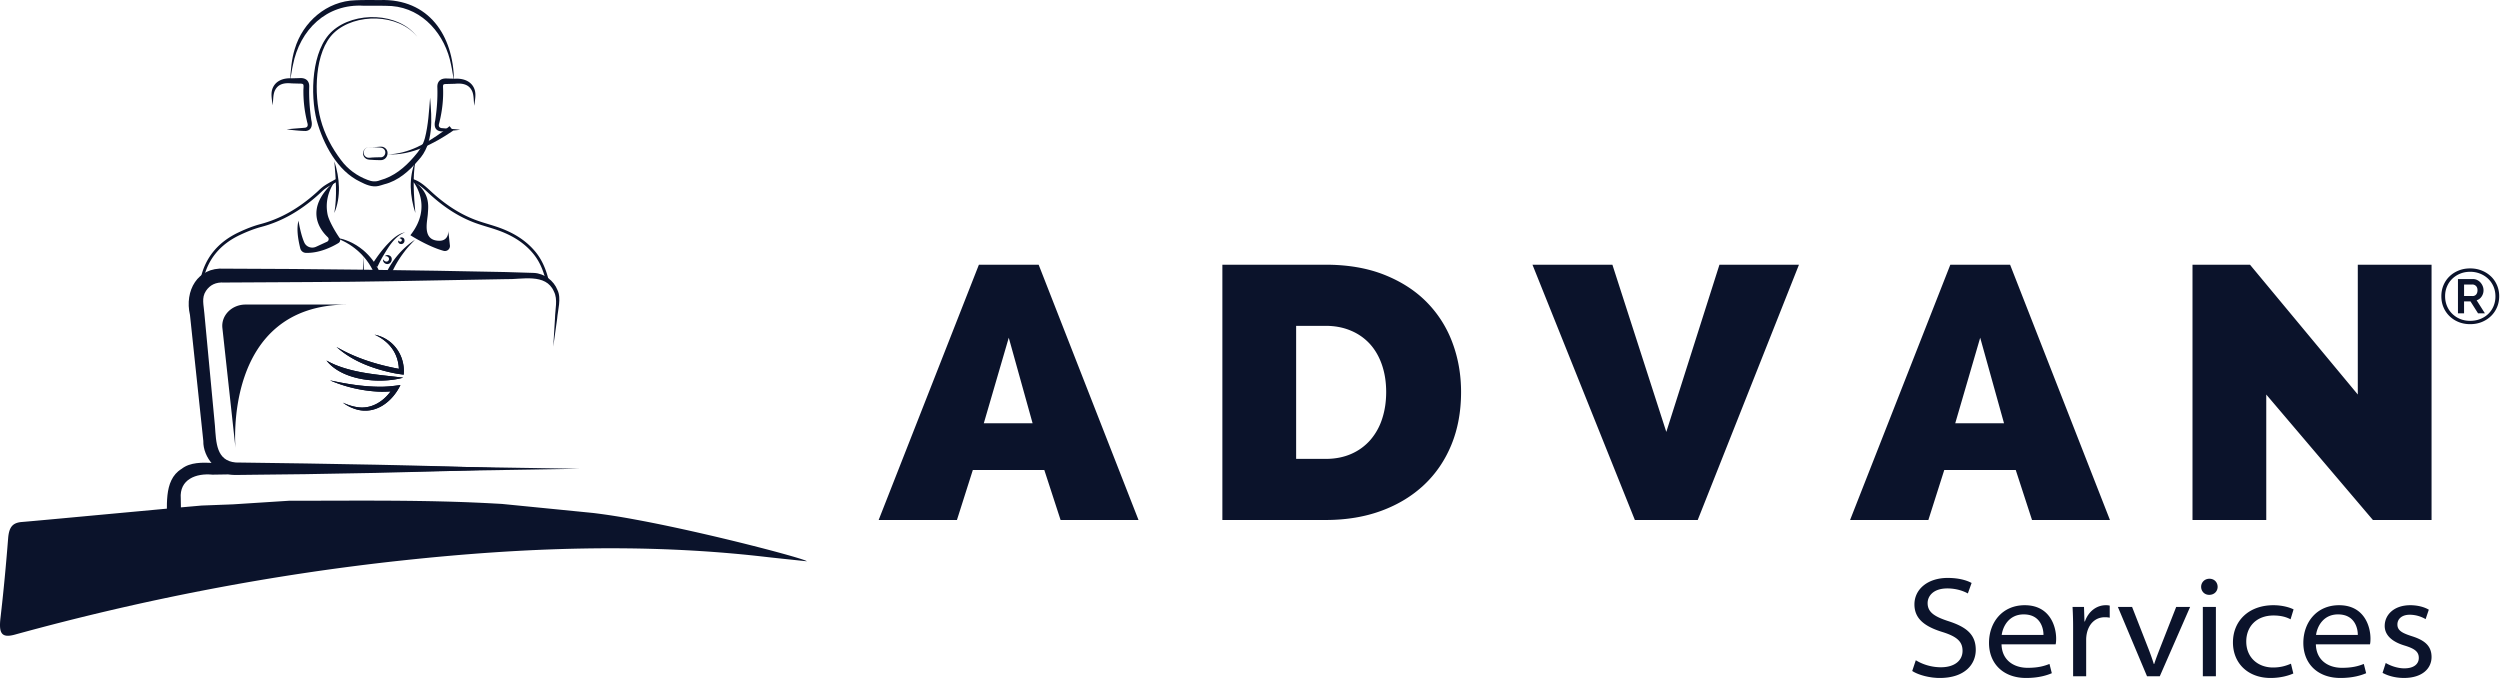 <?xml version="1.0" encoding="UTF-8"?>
<svg xmlns="http://www.w3.org/2000/svg" width="295" height="80" viewBox="0 0 295 80" fill="none">
  <path d="M291.479 38.251c-.492 0-.947-.084-1.358-.25a3.299 3.299 0 0 1-1.075-.694 3.17 3.17 0 0 1-.712-1.043c-.17-.4-.254-.838-.254-1.312 0-.468.084-.903.254-1.304.171-.4.408-.748.712-1.039.303-.29.661-.521 1.075-.687.414-.168.866-.25 1.358-.25.491 0 .946.084 1.362.25a3.43 3.43 0 0 1 1.084.687c.306.291.547.638.719 1.039.173.4.261.836.261 1.304 0 .474-.086.911-.261 1.312-.174.401-.413.75-.719 1.043a3.371 3.371 0 0 1-1.084.694c-.414.166-.869.25-1.362.25zm0-.392c.42 0 .81-.069 1.172-.21.362-.14.677-.335.948-.592.269-.254.481-.56.634-.916a2.96 2.96 0 0 0 .228-1.18c0-.408-.075-.787-.224-1.14a2.745 2.745 0 0 0-.625-.916 2.95 2.95 0 0 0-.948-.61 3.111 3.111 0 0 0-1.185-.224c-.431 0-.828.075-1.186.224-.36.148-.67.353-.935.61-.265.258-.47.562-.616.911-.147.35-.22.728-.22 1.136 0 .414.073.795.22 1.148.146.354.351.66.616.92.265.261.575.468.935.617.36.146.755.222 1.186.222zm-1.44-4.933h1.758c.184 0 .352.039.507.114.155.076.287.177.396.302.11.125.197.265.261.425.065.157.095.319.095.482 0 .274-.075.52-.224.74a1.1 1.1 0 0 1-.588.446l.976 1.54h-.81l-.895-1.413h-.756v1.413h-.72v-4.049zm1.713 2.006a.538.538 0 0 0 .438-.187c.103-.125.155-.291.155-.498 0-.213-.058-.38-.177-.498a.599.599 0 0 0-.442-.178h-.965v1.357h.991v.004zM103.68 61.361l11.829-30.123h7.053l11.784 30.123h-9.196l-1.92-5.898h-8.437l-1.875 5.898h-9.238zm15.354-21.511-2.946 10.098h5.759l-2.813-10.098zM144.24 61.361V31.236h12.187c2.618 0 4.924.397 6.92 1.188 1.993.793 3.659 1.866 4.999 3.224a13.42 13.42 0 0 1 3.035 4.773c.683 1.825 1.025 3.77 1.025 5.834 0 2.29-.379 4.364-1.137 6.215-.759 1.853-1.839 3.437-3.237 4.752-1.399 1.314-3.08 2.334-5.043 3.056-1.963.721-4.151 1.081-6.562 1.081H144.24v.002zm19.329-15.104c0-1.16-.164-2.22-.492-3.183-.327-.961-.797-1.782-1.405-2.461a6.33 6.33 0 0 0-2.254-1.59c-.892-.382-1.89-.574-2.991-.574h-3.483v15.7h3.483c1.131 0 2.142-.199 3.036-.595a6.323 6.323 0 0 0 2.255-1.655 7.173 7.173 0 0 0 1.383-2.504c.313-.96.468-2.007.468-3.138zM190.262 31.236l6.362 19.73 6.271-19.73h9.383L200.331 61.36h-7.416l-12.083-30.123h9.43zM218.309 61.361l11.829-30.123h7.053l11.784 30.123h-9.196l-1.92-5.898h-8.437l-1.875 5.898h-9.238zm15.354-21.511-2.946 10.098h5.758l-2.812-10.098zM267.419 46.554v14.807h-8.704V31.236h6.784l12.721 15.316V31.236h8.704V61.36h-6.92l-12.585-14.805zM64.38 33.001c-.338-1.312-.806-2.282-1.485-3.099-.978-1.174-2.293-2.053-4.017-2.685-.457-.168-.93-.312-1.392-.452-.524-.16-1.065-.324-1.586-.524-1.821-.7-3.536-1.804-5.243-3.373l-.106-.099c-.608-.56-1.183-1.09-1.963-1.327l.099-.326c.856.259 1.487.84 2.097 1.403l.105.097c1.675 1.539 3.354 2.62 5.136 3.304.508.196 1.045.36 1.562.517.466.142.944.287 1.41.459 1.782.655 3.142 1.567 4.161 2.789.76.913 1.284 2.053 1.636 3.573L64.38 33zM23.69 32.783c.564-2.422 2.066-4.226 4.462-5.361.95-.45 1.8-.772 2.59-.98 2.328-.615 4.477-1.824 6.571-3.697.087-.077.173-.157.257-.237a5.42 5.42 0 0 1 .664-.562c.314-.214.648-.401.974-.58l.416-.233.17.296-.42.237c-.317.176-.647.357-.949.564-.22.149-.413.334-.62.528-.086.082-.175.164-.263.244-2.134 1.907-4.33 3.142-6.709 3.771-.771.205-1.6.517-2.532.959-2.3 1.088-3.739 2.815-4.277 5.131l-.335-.08z" fill="#0B132B"></path>
  <path d="M48.64 21.28s1.318 1.474 1.064 3.607c-.017.142-.041.287-.073.436-.162.752-.526 1.573-1.207 2.433 0 0 2.099 1.35 3.93 1.844a.59.59 0 0 0 .736-.638l-.192-1.728s.127 1.427-1.457 1.14c-1.584-.287-1.002-2.301-.953-3.166.05-.864.339-2.566-1.849-3.928zM42.791 33.038c.024-.92.052-1.832.086-2.737.03.81.056 1.629.078 2.452l-.164.285zM39.621 21.28s-1.28 1.474-1.032 3.607c.017.142.038.287.07.436.137.655.8 1.872 1.404 2.745a.426.426 0 0 1-.127.612c-.696.422-2.24 1.218-3.862 1.157a.697.697 0 0 1-.642-.536c-.296-1.196-.444-2.319-.214-3.259.196 1.112.425 1.987.69 2.578.235.521.862.739 1.383.5l1.304-.6a.324.324 0 0 0 .084-.53c-.92-.86-2.922-3.413.942-6.71zM45.395 32.6c.752-1.739 1.993-3.26 3.573-4.308-.447.464-.886.918-1.261 1.427a12.383 12.383 0 0 0-1.679 2.937l-.633-.056z" fill="#0B132B"></path>
  <path d="M44.944 32.458c-.866-2.319-3.006-4.142-5.493-4.441 2.233.724 4.088 2.448 4.862 4.641l.631-.2z" fill="#0B132B"></path>
  <path d="M43.94 31.165a15.836 15.836 0 0 1 1.65-2.213c.614-.649 1.315-1.375 2.224-1.543-1.282.47-1.989 1.786-2.668 2.89-.217.387-.424.788-.605 1.183l-.601-.317z" fill="#0B132B"></path>
  <path d="M45.43 30.225c.131-.183.422-.16.599-.034.345.224.218.812-.155.937-.34.15-.782-.205-.651-.539.116.302.494.384.638.128.157-.28-.125-.541-.431-.492zM47.147 28.126c.077-.148.3-.144.43-.056.173.097.201.358.11.522-.193.392-.844.185-.68-.22.11.175.3.196.381.06.093-.146-.05-.306-.241-.306zM39.451 19.03c.638 1.941.81 4.187 0 6.103.343-2.028.173-4.065 0-6.103zM49.012 25.133c-.638-1.942-.81-4.187 0-6.103-.343 2.03-.173 4.066 0 6.103z" fill="#0B132B"></path>
  <path d="M49.226 4.329c-2.218-2.748-7.301-2.813-9.814-.46-2.33 2.207-2.369 7.32-1.575 10.235.463 1.737 1.316 3.35 2.4 4.78.789 1.077 1.892 1.875 3.13 2.34.506.21.99.246 1.471.05 1.631-.438 2.92-1.5 4.013-2.774.592-.655 1.066-1.364 1.293-2.222.394-1.538.478-3.161.608-4.754.202 2.49.463 5.448-1.406 7.407-1.04 1.241-2.38 2.422-4.008 2.817-.194.058-.485.16-.68.2-.753.168-1.497-.162-2.143-.495-2.713-1.278-4.364-4.453-5.14-7.23-.786-3.05-.642-8.332 1.843-10.56 2.629-2.356 7.816-2.222 10.008.666z" fill="#0B132B"></path>
  <path d="M53.467 15.422c-2.252 1.535-4.9 2.936-7.697 2.795 2.402-.06 4.594-1.316 6.488-2.7l.793-.631.416.536z" fill="#0B132B"></path>
  <path d="M55.98 12.479c-.111-.559-.038-1.18-.264-1.71-.384-.855-1.192-.965-2.032-.883l-.884.024c-.5.008-.528.023-.522.386.065 1.357-.09 2.73-.405 4.04-.05.244-.161.457-.034.642.045.065.14.115.256.138.718.065 1.472.104 2.198.2-.59.076-1.183.121-1.778.169-.959.136-1.383-.31-1.163-1.252.196-1.302.3-2.606.256-3.912-.006-.148-.006-.39.11-.6.218-.415.675-.486 1.078-.456l.894.024c1.01-.06 2.032.306 2.338 1.364.164.601-.013 1.23-.047 1.825zM32.155 12.43c-.035-.593-.207-1.218-.052-1.815.297-1.056 1.308-1.435 2.319-1.373l.892-.024c.4-.034.866.05 1.07.468.113.211.11.453.104.595-.04 1.301.059 2.599.25 3.896.142.571.05 1.224-.676 1.28-.763-.015-1.485-.103-2.237-.187.722-.097 1.474-.132 2.185-.2.114-.024.207-.076.248-.14.118-.19.006-.408-.041-.65a14.934 14.934 0 0 1-.416-3.57c-.009-.145.052-.621-.009-.722-.036-.084-.142-.13-.485-.123l-.879-.024c-.845-.082-1.627.03-2.013.89-.22.526-.15 1.142-.26 1.698zM43.56 17.366c.291-.002.584-.008.875-.023.274-.007.649-.1.899.06.707.386.41 1.498-.412 1.493-.29-.002-.584-.006-.875-.023-.273-.03-.672.008-.9-.183-.576-.395-.264-1.345.413-1.324zm0 0c-.653-.002-.888.884-.321 1.181.203.127.582.035.808.035.291-.015.584-.022.875-.024.51.015.757-.7.321-1.013-.2-.166-.521-.123-.808-.155a16.874 16.874 0 0 0-.875-.024z" fill="#0B132B"></path>
  <path d="M34.225 9.565c.08-1.263.17-2.545.556-3.782C35.73 2.59 38.563.115 41.965.03c.897-.047 1.972-.02 2.869-.024 5.756-.18 8.678 4.177 8.736 9.526-.123-.56-.21-1.326-.34-1.87-.677-3.535-3.28-6.65-7.004-6.949C45.194.648 43.974.695 42.93.678c-4.398-.27-7.558 2.834-8.368 7.014-.13.548-.222 1.321-.338 1.873zM19.676 62.154c.138-2.165-.502-5.46 1.76-6.833 1.02-.804 2.479-.746 3.64-.698l3.332.053 13.33.214 26.665.426-26.664.427-13.331.213-3.332.054c-1.928-.198-3.924.548-3.745 2.813l.054 3.334h-1.71v-.003z" fill="#0B132B"></path>
  <path d="M60.978 55.316c-11.105.416-22.132.64-33.252.729-2.067-.024-3.778-2.058-3.735-4.013l-.174-1.65-1.4-13.211c-.665-2.847.884-5.67 4.044-5.47 10.275.018 22.86.18 33.209.4l3.334.103c1.236.062 2.348.913 2.78 2.025.478.97.034 2.377-.04 3.382l-.458 3.29.202-3.316c.015-1.102.352-2.252-.12-3.177-.955-2.237-3.854-1.4-5.698-1.47l-13.284.24c-6.396.123-13.49.103-19.925.16-1.015-.063-1.688.292-2.157.986-.55.821-.255 1.679-.186 2.679l1.244 13.225c.144 2.009.16 4.14 2.45 4.345 10.997.144 22.188.308 33.166.743z" fill="#0B132B"></path>
  <path d="M41.047 35.938H28.971c-1.623 0-2.89 1.285-2.729 2.763L27.79 52.89c0 .002-1.56-16.952 13.258-16.952zM87.223 63.997a258.538 258.538 0 0 0-7.903-1.821c-.783-.166-1.564-.328-2.33-.48-.725-.145-1.438-.28-2.134-.408a78.96 78.96 0 0 0-4.834-.754c-2.73-.272-5.459-.543-8.19-.813l-.434-.043c-.718-.07-1.434-.142-2.151-.213-.27-.017-.539-.03-.808-.045-1.62-.09-3.241-.16-4.864-.21-.604-.019-1.21-.034-1.813-.049a217 217 0 0 0-2.379-.045c-5.088-.076-10.178-.026-15.268-.028l-6.545.42-.095.006c-.185.007-.368.013-.553.022-.419.015-.837.03-1.255.047l-1.849.07c-.013 0-.026 0-.036.002a1117.118 1117.118 0 0 0-5.763.521l-1.444.134-1.866.172c-5.295.491-10.825 1.009-12.12 1.112-1.116.088-1.524.612-1.63 1.937-.247 3.13-.538 6.256-.9 9.368-.211 1.808.097 2.425 1.69 1.987 15.076-4.146 30.306-7.092 45.69-8.75 14.24-1.533 28.488-2.08 42.748-.441 1.67.192 3.34.358 5.01.537.017-.132-3.42-1.11-7.974-2.235zM38.52 42.54c1.885 2.385 6.299 2.784 9.057 2.025-2.704-.338-5.452-.47-7.995-1.506a10.711 10.711 0 0 1-1.063-.52zM39.709 40.938c1.817 1.647 4.204 2.539 6.573 3.05.437.094.903.165 1.355.221.005-.135.026-.39.02-.517-.054-2.066-1.431-3.78-3.461-4.204 1.573.711 2.65 1.954 2.846 3.7.014.11.022.222.026.334-2.56-.476-5.103-1.258-7.359-2.584zM42.179 48.045c-.586-.08-1.164-.278-1.722-.532a5.043 5.043 0 0 0 1.666.815c2.243.592 4.19-.949 5.129-2.892-.823.116-1.675.213-2.51.2-1.955-.02-3.897-.338-5.806-.754a16.57 16.57 0 0 0 5.792 1.334c.455.015.914.002 1.37-.035-.904 1.24-2.327 2.114-3.92 1.864z" fill="#0B132B"></path>
  <path d="M38.52 42.54c1.885 2.385 6.299 2.784 9.057 2.025-2.704-.338-5.452-.47-7.995-1.506a10.711 10.711 0 0 1-1.063-.52zM39.709 40.938c1.817 1.647 4.204 2.539 6.573 3.05.437.094.903.165 1.355.221.005-.135.026-.39.02-.517-.054-2.066-1.431-3.78-3.461-4.204 1.573.711 2.65 1.954 2.846 3.7.014.11.022.222.026.334-2.56-.476-5.103-1.258-7.359-2.584zM42.179 48.045c-.586-.08-1.164-.278-1.722-.532a5.043 5.043 0 0 0 1.666.815c2.243.592 4.19-.949 5.129-2.892-.823.116-1.675.213-2.51.2-1.955-.02-3.897-.338-5.806-.754a16.57 16.57 0 0 0 5.792 1.334c.455.015.914.002 1.37-.035-.904 1.24-2.327 2.114-3.92 1.864zM226.065 77.907c.75.468 1.802.83 2.961.83 1.61 0 2.554-.788 2.554-1.941 0-1.059-.619-1.675-2.373-2.218-2.181-.672-3.304-1.623-3.304-3.258 0-1.791 1.565-3.125 3.922-3.125 1.309 0 2.25.282 2.824.595l-.444 1.237c-.388-.22-1.246-.593-2.418-.593-1.716 0-2.328.955-2.328 1.728 0 1.035.729 1.58 2.463 2.138 2.121.688 3.218 1.575 3.218 3.383 0 1.675-1.256 3.317-4.254 3.317-1.209 0-2.539-.358-3.243-.825l.422-1.267zM236.181 76.028c.037 1.845 1.41 2.774 3.089 2.774 1.23 0 1.943-.21 2.568-.457l.276 1.093c-.541.233-1.521.562-3.036.562-2.698 0-4.375-1.698-4.375-4.135 0-2.423 1.571-4.45 4.213-4.45 3 0 3.709 2.534 3.709 3.928 0 .31-.019.535-.06.685h-6.384zm4.948-1.107c.011-.703-.312-2.422-2.331-2.422-1.739 0-2.459 1.415-2.597 2.422h4.928zM244.627 74.31a43.72 43.72 0 0 0-.066-2.693h1.351l.054 1.713h.056c.42-1.204 1.392-1.915 2.465-1.915.177 0 .306.01.461.051v1.423a2.61 2.61 0 0 0-.586-.054c-1.123 0-1.905.8-2.129 1.97a3.606 3.606 0 0 0-.065.678V79.8h-1.541v-5.49zM251.585 71.617l1.793 4.584c.327.828.564 1.483.773 2.153h.044c.219-.679.487-1.356.797-2.153l1.799-4.584h1.642l-3.577 8.18h-1.508l-3.44-8.18h1.677zM261.68 69.242c0 .505-.372.95-.995.95-.578 0-.951-.445-.951-.95 0-.508.397-.95.979-.95.584-.002.963.429.967.95zm-1.745 10.556v-8.18h1.541v8.18h-1.541zM270.611 79.47c-.427.2-1.403.53-2.679.53-2.694 0-4.444-1.756-4.444-4.19 0-2.579 1.897-4.395 4.78-4.395 1.024 0 1.918.256 2.373.493l-.356 1.17c-.426-.23-1.062-.45-2.008-.45-2.052 0-3.222 1.345-3.218 3.075 0 1.89 1.38 3.062 3.16 3.062.993 0 1.65-.256 2.114-.45l.278 1.155zM273.273 76.028c.037 1.845 1.41 2.774 3.088 2.774 1.231 0 1.944-.21 2.569-.457l.276 1.093c-.541.233-1.521.562-3.036.562-2.698 0-4.375-1.698-4.375-4.135 0-2.423 1.571-4.45 4.213-4.45 3 0 3.709 2.534 3.709 3.928 0 .31-.02.535-.061.685h-6.383zm4.948-1.107c.011-.703-.312-2.422-2.332-2.422-1.739 0-2.458 1.415-2.596 2.422h4.928zM281.516 78.23c.5.311 1.375.635 2.187.635 1.202 0 1.715-.56 1.715-1.227 0-.748-.5-1.103-1.676-1.463-1.614-.483-2.351-1.321-2.347-2.317 0-1.312 1.097-2.443 3.019-2.443.897 0 1.692.23 2.185.53l-.377 1.114c-.317-.192-1-.52-1.875-.52-.937 0-1.454.505-1.454 1.15 0 .719.571 1.018 1.732 1.39 1.565.497 2.293 1.195 2.298 2.443 0 1.386-1.13 2.476-3.257 2.476-.995 0-1.877-.248-2.525-.601l.375-1.166z" fill="#0B132B"></path>
</svg>
